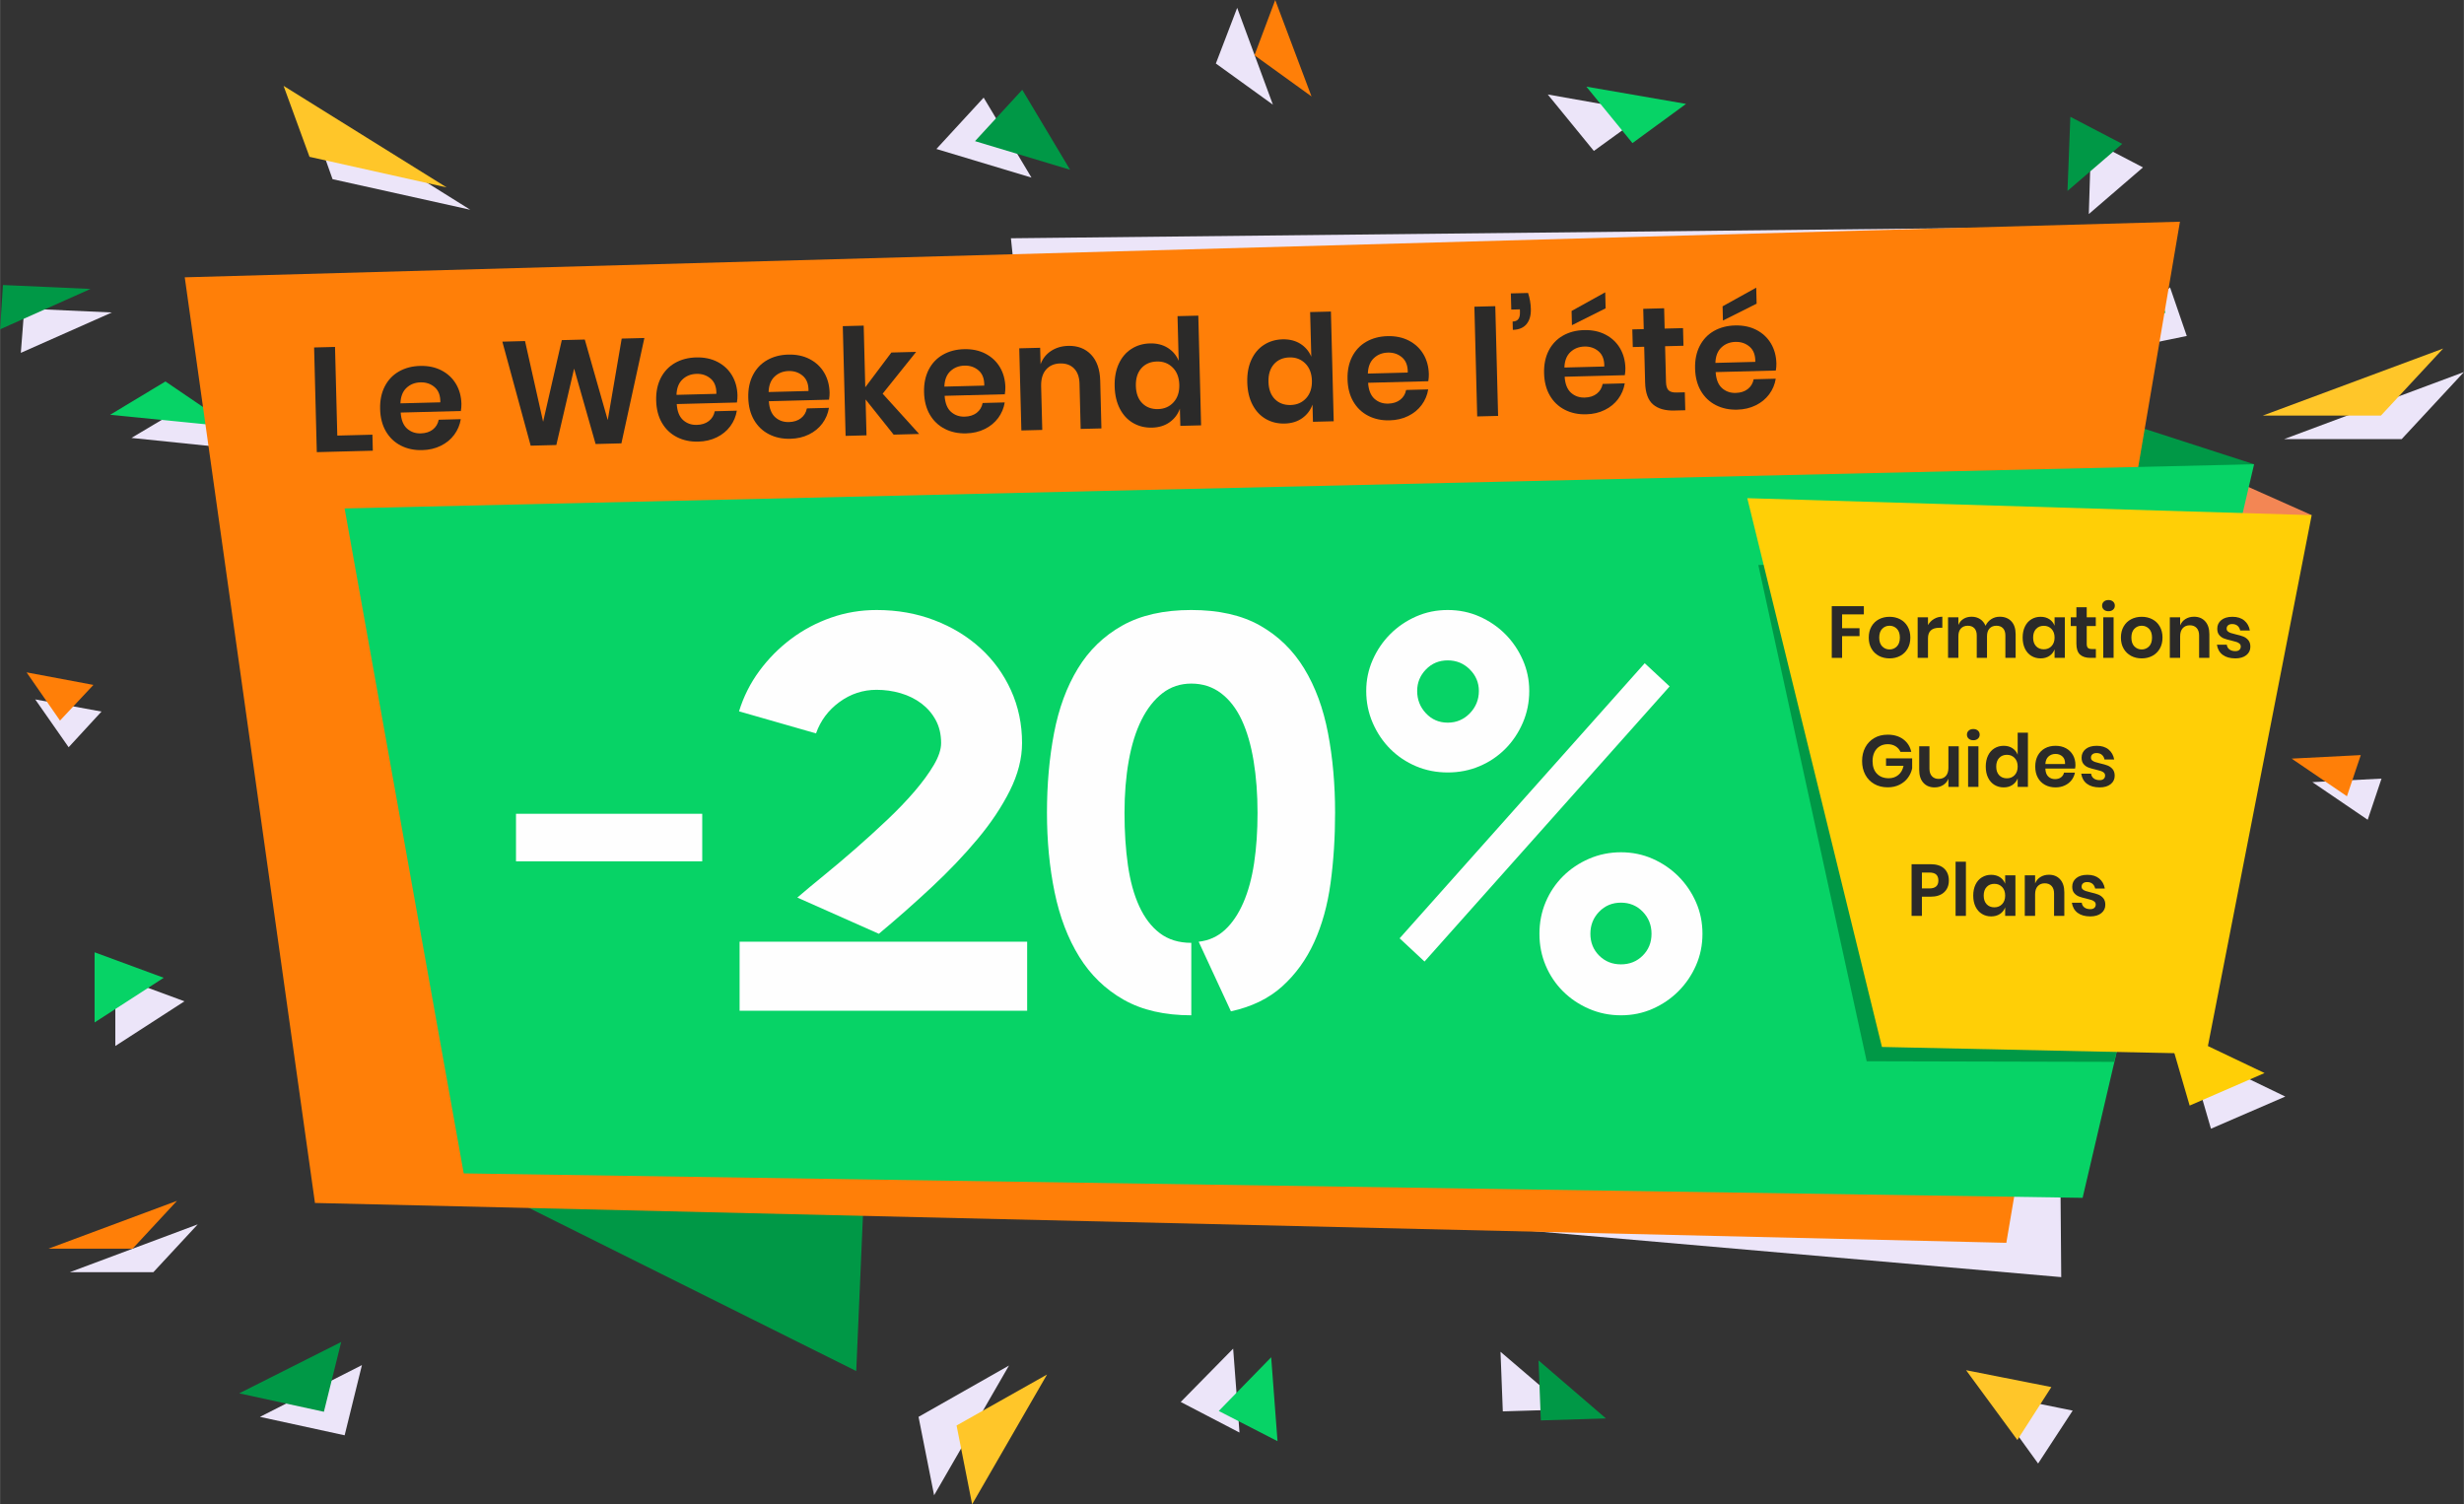 <?xml version="1.0" encoding="UTF-8"?>
<!DOCTYPE svg PUBLIC "-//W3C//DTD SVG 1.1//EN" "http://www.w3.org/Graphics/SVG/1.1/DTD/svg11.dtd">
<!-- Creator: CorelDRAW 2018 (64-Bit) -->
<svg xmlns="http://www.w3.org/2000/svg" xml:space="preserve" width="3099px" height="1892px" version="1.1" style="shape-rendering:geometricPrecision; text-rendering:geometricPrecision; image-rendering:optimizeQuality; fill-rule:evenodd; clip-rule:evenodd"
viewBox="0 0 3674.96 2243.78"
 xmlns:xlink="http://www.w3.org/1999/xlink">
 <rect x="0" y="0" width="3674.96" height="2243.78" fill="#333333" stroke="none"/>
 <defs>
  <style type="text/css">
   <![CDATA[
    .fil3 {fill:#009846}
    .fil7 {fill:#009846}
    .fil1 {fill:#07D366}
    .fil8 {fill:#07D366}
    .fil0 {fill:#ECE5F9}
    .fil6 {fill:#F38654}
    .fil5 {fill:#FF7F08}
    .fil4 {fill:#FFC629}
    .fil2 {fill:#FFCF06}
    .fil10 {fill:#FEFEFE;fill-rule:nonzero}
    .fil9 {fill:#2B2A29;fill-rule:nonzero}
   ]]>
  </style>
 </defs>
 <g id="Plan_x0020_1">
  <g id="_1906946517216">
   <polygon class="fil0" points="3126.64,528.64 3236.64,428.64 3261.57,501.15 "/>
   <polygon class="fil0" points="377.29,671.9 195.95,653.19 278.46,604.07 "/>
   <polygon class="fil0" points="3408.53,1635.61 3263.29,1565.44 3297.66,1683.56 "/>
   <polygon class="fil0" points="3115.46,319.29 3118.9,209.35 3196.25,249.7 "/>
   <polygon class="fil0" points="166.73,466.07 30.94,526.3 36.1,460.22 "/>
   <polygon class="fil0" points="701.3,312.85 458.08,160.81 495.9,267.24 "/>
   <polygon class="fil0" points="539.73,2036.18 387.61,2113.37 513.94,2140.86 "/>
   <polygon class="fil0" points="275.02,1493.51 171.89,1455.5 171.89,1560.18 "/>
   <polygon class="fil0" points="2964.2,2078.29 3039.83,2182.96 3091.4,2104.02 "/>
   <polygon class="fil0" points="3674.96,554.95 3406.81,654.95 3582.14,654.95 "/>
   <polygon class="fil0" points="294.79,1826.25 103.99,1897.59 228.61,1897.59 "/>
   <polygon class="fil0" points="3552.06,1161.36 3448.92,1166.62 3531.43,1222.76 "/>
   <polygon class="fil1" points="3094.84,494.13 3205.7,393.55 3229.77,466.65 "/>
   <polygon class="fil1" points="346.35,636.82 164.15,618.69 246.66,568.98 "/>
   <polygon class="fil2" points="3377.59,1600.53 3231.49,1530.94 3265.86,1649.06 "/>
   <polygon class="fil3" points="3083.66,284.79 3087.96,174.26 3165.31,214.61 "/>
   <polygon class="fil3" points="134.93,430.98 0,491.21 4.3,425.13 "/>
   <polygon class="fil4" points="666.07,279.52 422.84,128.07 461.52,233.91 "/>
   <polygon class="fil3" points="508.79,2001.68 356.67,2078.29 483,2105.77 "/>
   <polygon class="fil1" points="244.08,1458.43 140.95,1420.42 140.95,1525.09 "/>
   <polygon class="fil4" points="2932.4,2043.78 3008.89,2147.88 3059.6,2068.93 "/>
   <polygon class="fil4" points="3644.02,519.86 3375.01,619.86 3551.2,619.86 "/>
   <polygon class="fil0" points="1839.2,2011.62 1848.65,2136.76 1760.99,2091.15 "/>
   <polygon class="fil0" points="2237.98,2016.3 2338.53,2102.26 2241.41,2105.19 "/>
   <polygon class="fil0" points="1393.15,2230.33 1504.88,2036.77 1369.94,2113.37 "/>
   <polygon class="fil1" points="1895.92,2024.49 1905.37,2149.63 1817.71,2104.6 "/>
   <polygon class="fil3" points="2294.7,2029.17 2395.25,2115.71 2298.14,2118.64 "/>
   <polygon class="fil4" points="1449.87,2243.78 1561.6,2050.22 1426.67,2126.24 "/>
   <polygon class="fil5" points="263.85,1791.16 72.19,1862.5 197.67,1862.5 "/>
   <polygon class="fil0" points="1538.39,264.9 1467.06,145.61 1396.59,222.21 "/>
   <polygon class="fil0" points="2377.21,225.14 2457.13,167.25 2308.45,140.93 "/>
   <polygon class="fil0" points="1898.5,156.14 1845.21,11.7 1813.41,94.73 "/>
   <polygon class="fil3" points="1595.98,253.21 1524.64,133.91 1454.17,210.52 "/>
   <polygon class="fil1" points="2434.79,213.44 2514.72,154.97 2366.03,129.24 "/>
   <polygon class="fil5" points="1956.08,143.85 1901.94,0 1871,82.45 "/>
   <polygon class="fil5" points="3521.12,1126.27 3417.99,1131.54 3500.49,1187.68 "/>
   <polygon class="fil0" points="151.26,1061.36 52.43,1043.24 102.27,1114.58 "/>
   <polygon class="fil5" points="139.23,1021.6 39.53,1002.89 89.38,1074.82 "/>
  </g>
  <polygon class="fil6" points="3447.88,768.37 3313.16,708.37 3301.99,825.43 "/>
  <polygon class="fil7" points="701.08,1757.97 1277.01,2045.05 1300.54,1500.3 "/>
  <polygon class="fil3" points="3361.99,692.48 2718.41,484.23 2574.28,1107.22 "/>
  <polygon class="fil0" points="1636.57,1779.62 3074.32,1904.93 3067.26,1040.74 1630.09,971.33 "/>
  <polygon class="fil0" points="3098.44,338.34 1507.73,355.4 1603.03,1276.06 3187.27,1198.99 "/>
  <polygon class="fil5" points="275.45,413.64 3251.4,330.69 2992.44,1853.75 469.67,1794.33 "/>
  <polygon class="fil8" points="513.89,758.37 3361.99,692.48 3106.21,1786.68 691.54,1750.21 "/>
  <polygon class="fil3" points="3333.17,803.67 2622.52,842.83 2784.16,1582.96 3153.4,1583.86 "/>
  <polygon class="fil2" points="2606.05,743.07 3447.88,768.37 3290.81,1571.96 2806.92,1561.63 "/>
  <polygon class="fil9" points="502.98,649.71 555.37,648.38 555.97,672.25 472.4,674.41 468.4,518.27 499.58,517.48 "/>
  <path id="1" class="fil9" d="M688.12 602.41c0.1,3.1 -0.17,6.65 -0.82,10.63l-89.76 2.32c0.69,10.89 3.87,18.83 9.45,23.87 5.59,5 12.44,7.43 20.52,7.2 7.23,-0.19 13.22,-2.08 17.92,-5.75 4.7,-3.67 7.63,-8.53 8.8,-14.61l32.95 -0.86c-1.4,8.59 -4.68,16.36 -9.8,23.28 -5.15,6.91 -11.82,12.42 -20.06,16.44 -8.25,4.06 -17.44,6.2 -27.62,6.45 -11.92,0.32 -22.61,-1.94 -32.04,-6.81 -9.42,-4.83 -16.8,-11.91 -22.23,-21.23 -5.38,-9.28 -8.25,-20.36 -8.57,-33.2 -0.35,-12.8 1.95,-24.05 6.86,-33.69 4.94,-9.65 11.99,-17.11 21.12,-22.34 9.17,-5.24 19.73,-8.04 31.65,-8.32 12.1,-0.32 22.75,1.94 31.92,6.7 9.2,4.8 16.41,11.5 21.57,20.16 5.13,8.61 7.86,18.55 8.14,29.76zm-31.46 -2.3c0.19,-10.04 -2.62,-17.57 -8.43,-22.58 -5.8,-5 -12.84,-7.43 -21.1,-7.2 -8.42,0.22 -15.4,2.96 -21.03,8.28 -5.63,5.29 -8.61,12.99 -8.95,23.02l59.51 -1.52z"/>
  <polygon id="2" class="fil9" points="961.01,504.17 926.75,661.3 888.27,662.28 856.2,549.78 829.68,663.77 791.42,664.76 749.16,509.6 782.99,508.71 809.98,629.09 837.85,507.31 872.13,506.46 906.38,626.61 927.18,505.02 "/>
  <path id="3" class="fil9" d="M1099.86 589.74c0.1,3.1 -0.17,6.64 -0.82,10.63l-89.76 2.32c0.69,10.88 3.87,18.83 9.45,23.87 5.59,5 12.44,7.43 20.52,7.2 7.23,-0.19 13.22,-2.08 17.92,-5.75 4.7,-3.67 7.63,-8.53 8.8,-14.61l32.95 -0.86c-1.4,8.59 -4.68,16.36 -9.8,23.27 -5.16,6.92 -11.82,12.42 -20.06,16.45 -8.25,4.06 -17.44,6.2 -27.63,6.45 -11.91,0.32 -22.6,-1.94 -32.03,-6.81 -9.42,-4.83 -16.81,-11.91 -22.23,-21.23 -5.38,-9.28 -8.25,-20.36 -8.57,-33.2 -0.35,-12.8 1.95,-24.05 6.86,-33.69 4.94,-9.65 11.98,-17.11 21.12,-22.34 9.17,-5.24 19.73,-8.04 31.65,-8.32 12.1,-0.32 22.75,1.94 31.92,6.7 9.2,4.79 16.41,11.5 21.57,20.15 5.13,8.62 7.86,18.56 8.14,29.77zm-31.46 -2.3c0.19,-10.04 -2.62,-17.58 -8.43,-22.58 -5.8,-5 -12.84,-7.43 -21.1,-7.21 -8.42,0.23 -15.4,2.96 -21.03,8.29 -5.63,5.29 -8.61,12.99 -8.95,23.02l59.51 -1.52z"/>
  <path id="4" class="fil9" d="M1237.26 585.52c0.09,3.09 -0.18,6.64 -0.82,10.62l-89.77 2.32c0.69,10.89 3.87,18.83 9.46,23.87 5.58,5 12.43,7.43 20.52,7.21 7.23,-0.2 13.21,-2.09 17.91,-5.76 4.7,-3.67 7.64,-8.53 8.81,-14.61l32.94 -0.86c-1.4,8.59 -4.68,16.36 -9.8,23.28 -5.15,6.91 -11.82,12.42 -20.06,16.44 -8.24,4.06 -17.44,6.2 -27.62,6.45 -11.92,0.32 -22.61,-1.94 -32.03,-6.81 -9.43,-4.83 -16.81,-11.91 -22.23,-21.23 -5.39,-9.28 -8.26,-20.36 -8.57,-33.2 -0.36,-12.8 1.94,-24.05 6.85,-33.69 4.95,-9.65 11.99,-17.11 21.12,-22.34 9.17,-5.24 19.73,-8.04 31.65,-8.32 12.1,-0.32 22.76,1.94 31.92,6.7 9.21,4.8 16.41,11.5 21.58,20.16 5.12,8.61 7.85,18.55 8.14,29.77zm-31.46 -2.31c0.19,-10.04 -2.62,-17.57 -8.43,-22.58 -5.81,-5 -12.85,-7.43 -21.11,-7.21 -8.41,0.23 -15.4,2.97 -21.03,8.29 -5.63,5.29 -8.61,12.99 -8.95,23.02l59.52 -1.52z"/>
  <polygon id="5" class="fil9" points="1332.8,648.29 1290.95,595.81 1292.32,649.34 1261.14,650.14 1256.95,486.47 1288.13,485.67 1290.48,577.66 1329.43,525.8 1366.36,524.85 1316.41,587.21 1370.84,647.31 "/>
  <path id="6" class="fil9" d="M1499.43 577.45c0.1,3.1 -0.17,6.64 -0.82,10.62l-89.76 2.32c0.69,10.89 3.86,18.83 9.45,23.87 5.59,5 12.44,7.43 20.52,7.21 7.23,-0.2 13.22,-2.09 17.92,-5.76 4.7,-3.67 7.63,-8.53 8.8,-14.61l32.95 -0.86c-1.4,8.59 -4.68,16.36 -9.8,23.28 -5.16,6.91 -11.82,12.42 -20.06,16.44 -8.25,4.06 -17.44,6.2 -27.63,6.45 -11.91,0.32 -22.6,-1.93 -32.03,-6.81 -9.42,-4.83 -16.81,-11.91 -22.23,-21.23 -5.38,-9.28 -8.25,-20.36 -8.57,-33.2 -0.35,-12.8 1.95,-24.04 6.86,-33.69 4.94,-9.64 11.98,-17.1 21.12,-22.34 9.17,-5.24 19.73,-8.04 31.65,-8.32 12.1,-0.32 22.75,1.94 31.92,6.7 9.2,4.8 16.41,11.5 21.57,20.16 5.13,8.61 7.86,18.55 8.14,29.77zm-31.46 -2.31c0.19,-10.03 -2.62,-17.57 -8.43,-22.58 -5.8,-5 -12.84,-7.43 -21.1,-7.2 -8.42,0.22 -15.4,2.96 -21.03,8.28 -5.63,5.29 -8.61,12.99 -8.95,23.02l59.51 -1.52z"/>
  <path id="7" class="fil9" d="M1593.13 515.89c14.13,-0.35 25.54,4.02 34.18,13.09 8.63,9.08 13.15,22.01 13.6,38.83l1.8 71.21 -30.95 0.76 -1.71 -67.67c-0.26,-9.7 -2.96,-17.2 -8.1,-22.46 -5.14,-5.26 -12.07,-7.76 -20.78,-7.54 -8.85,0.22 -15.84,3.25 -21.02,9.17 -5.16,5.88 -7.59,14.21 -7.34,24.95l1.69 65.04 -31.18 0.8 -3.15 -122.53 31.18 -0.8 0.64 24.54c3.02,-8.33 8.21,-14.91 15.54,-19.75 7.32,-4.84 15.85,-7.38 25.6,-7.64z"/>
  <path id="8" class="fil9" d="M1715.05 512.23c10.3,-0.26 19.18,1.96 26.61,6.64 7.4,4.67 12.87,11.12 16.3,19.28l-1.72 -66.59 31 -0.76 4.15 163.63 -30.95 0.8 -0.67 -25.65c-3.02,8.33 -8.11,15.06 -15.29,20.2 -7.17,5.13 -15.93,7.82 -26.22,8.08 -10.33,0.25 -19.69,-2 -28.09,-6.8 -8.39,-4.83 -15,-11.9 -19.9,-21.29 -4.87,-9.39 -7.48,-20.51 -7.8,-33.35 -0.35,-12.8 1.69,-24.04 6.08,-33.66 4.43,-9.64 10.7,-17.07 18.8,-22.27 8.14,-5.25 17.37,-7.98 27.7,-8.26zm10.4 26.97c-9.74,0.25 -17.46,3.62 -23.21,10.09 -5.7,6.5 -8.43,15.27 -8.15,26.34 0.29,11.03 3.43,19.64 9.49,25.75 6.06,6.11 13.94,9.06 23.68,8.81 9.45,-0.26 17.14,-3.66 23.1,-10.24 5.93,-6.54 8.77,-15.23 8.52,-25.97 -0.28,-10.92 -3.57,-19.49 -9.85,-25.75 -6.28,-6.27 -14.13,-9.29 -23.58,-9.03z"/>
  <path id="9" class="fil9" d="M1912.85 506.14c10.29,-0.25 19.17,1.96 26.6,6.64 7.4,4.68 12.87,11.12 16.31,19.29l-1.72 -66.6 30.99 -0.76 4.16 163.64 -30.96 0.79 -0.67 -25.64c-3.02,8.32 -8.1,15.05 -15.28,20.19 -7.18,5.13 -15.93,7.83 -26.23,8.08 -10.33,0.25 -19.69,-2 -28.08,-6.79 -8.39,-4.84 -15,-11.91 -19.91,-21.3 -4.87,-9.39 -7.48,-20.51 -7.79,-33.34 -0.36,-12.81 1.68,-24.05 6.08,-33.66 4.43,-9.65 10.69,-17.08 18.79,-22.28 8.14,-5.24 17.37,-7.97 27.71,-8.26zm10.4 26.97c-9.74,0.26 -17.47,3.62 -23.21,10.09 -5.71,6.51 -8.44,15.27 -8.15,26.34 0.28,11.03 3.42,19.64 9.48,25.76 6.06,6.11 13.95,9.05 23.69,8.8 9.44,-0.26 17.13,-3.65 23.1,-10.23 5.93,-6.55 8.77,-15.24 8.52,-25.98 -0.29,-10.92 -3.58,-19.49 -9.86,-25.75 -6.28,-6.26 -14.13,-9.28 -23.57,-9.03z"/>
  <path id="10" class="fil9" d="M2131.09 558.01c0.1,3.09 -0.18,6.64 -0.82,10.62l-89.77 2.32c0.69,10.89 3.87,18.83 9.46,23.87 5.58,5 12.44,7.43 20.52,7.21 7.23,-0.2 13.21,-2.09 17.91,-5.76 4.7,-3.67 7.64,-8.53 8.81,-14.61l32.95 -0.86c-1.4,8.59 -4.68,16.36 -9.8,23.28 -5.16,6.91 -11.82,12.42 -20.07,16.44 -8.24,4.06 -17.44,6.2 -27.62,6.45 -11.92,0.32 -22.6,-1.93 -32.03,-6.81 -9.42,-4.83 -16.81,-11.91 -22.23,-21.23 -5.39,-9.28 -8.25,-20.36 -8.57,-33.2 -0.35,-12.8 1.95,-24.05 6.85,-33.69 4.95,-9.65 11.99,-17.11 21.13,-22.34 9.17,-5.24 19.73,-8.04 31.65,-8.32 12.1,-0.32 22.75,1.94 31.92,6.7 9.2,4.8 16.4,11.5 21.57,20.16 5.13,8.61 7.85,18.55 8.14,29.77zm-31.46 -2.31c0.19,-10.03 -2.62,-17.57 -8.43,-22.58 -5.81,-5 -12.84,-7.43 -21.11,-7.2 -8.41,0.22 -15.39,2.96 -21.02,8.28 -5.63,5.29 -8.62,12.99 -8.95,23.02l59.51 -1.52z"/>
  <polygon id="11" class="fil9" points="2230.19,456.68 2234.39,620.35 2203.21,621.14 2199.01,457.47 "/>
  <path id="12" class="fil9" d="M2279.08 436.98c2.55,7.76 3.92,15.66 4.15,23.78 0.25,9.59 -1.88,17.15 -6.4,22.63 -4.49,5.51 -11.33,8.36 -20.48,8.62l-0.32 -12.4c3.84,-0.09 6.65,-1.26 8.43,-3.54 1.82,-2.25 2.64,-5.75 2.52,-10.47l-0.1 -4.2 -12.84 0.35 -0.64 -24.13 25.68 -0.64z"/>
  <path id="13" class="fil9" d="M2424.24 548.98c0.1,3.1 -0.17,6.64 -0.82,10.63l-89.77 2.32c0.7,10.88 3.87,18.83 9.46,23.87 5.59,5 12.44,7.43 20.52,7.2 7.23,-0.19 13.22,-2.08 17.92,-5.75 4.69,-3.67 7.63,-8.53 8.8,-14.61l32.95 -0.86c-1.4,8.59 -4.68,16.36 -9.8,23.28 -5.16,6.91 -11.82,12.42 -20.07,16.44 -8.24,4.06 -17.43,6.2 -27.62,6.45 -11.91,0.32 -22.6,-1.94 -32.03,-6.81 -9.42,-4.83 -16.81,-11.91 -22.23,-21.23 -5.39,-9.28 -8.25,-20.36 -8.57,-33.2 -0.35,-12.8 1.95,-24.05 6.85,-33.69 4.95,-9.65 11.99,-17.11 21.13,-22.34 9.17,-5.24 19.73,-8.04 31.65,-8.32 12.1,-0.32 22.75,1.94 31.92,6.7 9.2,4.79 16.4,11.5 21.57,20.15 5.13,8.62 7.86,18.56 8.14,29.77zm-31.46 -2.3c0.19,-10.04 -2.62,-17.57 -8.43,-22.58 -5.8,-5 -12.84,-7.43 -21.11,-7.21 -8.41,0.23 -15.39,2.97 -21.02,8.29 -5.63,5.29 -8.62,12.99 -8.95,23.02l59.51 -1.52zm1.98 -86.8l-50.24 25.17 -0.54 -21.21 50.18 -27.83 0.6 23.87z"/>
  <path id="14" class="fil9" d="M2512.88 585.17l0.7 26.75 -16.38 0.41c-13.69,0.35 -24.3,-2.68 -31.76,-9.13 -7.47,-6.45 -11.41,-17.42 -11.78,-32.88l-1.37 -53.1 -17.01 0.45 -0.7 -26.34 17.04 -0.41 -0.76 -30.29 31.18 -0.83 0.76 30.32 27.41 -0.69 0.67 26.3 -27.41 0.7 1.36 53.5c0.16,5.9 1.44,10 3.86,12.3 2.43,2.3 6.44,3.39 12.05,3.22l12.14 -0.28z"/>
  <path id="15" class="fil9" d="M2649.47 542.05c0.1,3.1 -0.18,6.64 -0.82,10.62l-89.77 2.33c0.69,10.88 3.87,18.83 9.46,23.87 5.58,5 12.44,7.43 20.52,7.2 7.23,-0.19 13.21,-2.08 17.91,-5.75 4.7,-3.67 7.64,-8.53 8.81,-14.61l32.95 -0.86c-1.4,8.59 -4.68,16.36 -9.8,23.27 -5.16,6.92 -11.82,12.42 -20.07,16.45 -8.24,4.06 -17.43,6.2 -27.62,6.45 -11.92,0.32 -22.6,-1.94 -32.03,-6.81 -9.42,-4.84 -16.81,-11.91 -22.23,-21.23 -5.39,-9.28 -8.25,-20.36 -8.57,-33.2 -0.35,-12.81 1.94,-24.05 6.85,-33.69 4.95,-9.65 11.99,-17.11 21.13,-22.35 9.17,-5.23 19.73,-8.03 31.65,-8.31 12.1,-0.32 22.75,1.94 31.92,6.69 9.2,4.8 16.4,11.51 21.57,20.16 5.13,8.62 7.85,18.56 8.14,29.77zm-31.46 -2.31c0.19,-10.03 -2.62,-17.57 -8.43,-22.57 -5.81,-5 -12.84,-7.43 -21.11,-7.21 -8.41,0.22 -15.39,2.96 -21.02,8.29 -5.63,5.29 -8.62,12.99 -8.95,23.02l59.51 -1.53zm1.98 -86.79l-50.24 25.17 -0.54 -21.22 50.18 -27.83 0.6 23.88z"/>
  <polygon class="fil9" points="2779.92,904.17 2779.92,916.4 2747.48,916.4 2747.48,937.04 2773.47,937.04 2773.47,948.83 2747.48,948.83 2747.48,981.27 2732.08,981.27 2732.08,904.17 "/>
  <path id="1" class="fil9" d="M2818.25 920c5.9,0 11.19,1.24 15.89,3.72 4.69,2.47 8.39,6.06 11.08,10.75 2.7,4.7 4.04,10.21 4.04,16.55 0,6.33 -1.34,11.83 -4.04,16.49 -2.69,4.66 -6.39,8.24 -11.08,10.76 -4.7,2.51 -9.99,3.76 -15.89,3.76 -5.9,0 -11.2,-1.25 -15.89,-3.76 -4.7,-2.52 -8.39,-6.1 -11.09,-10.76 -2.69,-4.66 -4.04,-10.16 -4.04,-16.49 0,-6.34 1.35,-11.85 4.04,-16.55 2.7,-4.69 6.39,-8.28 11.09,-10.75 4.69,-2.48 9.99,-3.72 15.89,-3.72zm0 13.33c-4.3,0 -7.94,1.51 -10.92,4.53 -2.99,3.02 -4.48,7.41 -4.48,13.16 0,5.75 1.49,10.14 4.48,13.16 2.98,3.02 6.62,4.53 10.92,4.53 4.29,0 7.93,-1.51 10.92,-4.53 2.98,-3.02 4.48,-7.41 4.48,-13.16 0,-5.75 -1.5,-10.14 -4.48,-13.16 -2.99,-3.02 -6.63,-4.53 -10.92,-4.53z"/>
  <path id="2" class="fil9" d="M2875.58 932.34c2.26,-3.86 5.24,-6.89 8.96,-9.12 3.71,-2.22 7.86,-3.33 12.45,-3.33l0 16.49 -4.48 0c-11.28,0 -16.93,5.25 -16.93,15.73l0 29.16 -15.4 0 0 -60.5 15.4 0 0 11.57z"/>
  <path id="3" class="fil9" d="M2982.5 919.89c7.35,0 13.16,2.28 17.42,6.83 4.26,4.55 6.39,11.01 6.39,19.38l0 35.17 -15.29 0 0 -33.42c0,-4.66 -1.19,-8.24 -3.55,-10.76 -2.37,-2.51 -5.63,-3.76 -9.78,-3.76 -4.29,0 -7.71,1.34 -10.26,4.04 -2.55,2.69 -3.82,6.62 -3.82,11.79l0 32.11 -15.29 0 0 -33.42c0,-4.66 -1.19,-8.24 -3.55,-10.76 -2.37,-2.51 -5.63,-3.76 -9.78,-3.76 -4.29,0 -7.71,1.34 -10.26,4.04 -2.55,2.69 -3.82,6.62 -3.82,11.79l0 32.11 -15.4 0 0 -60.5 15.4 0 0 11.46c1.6,-3.93 4.13,-6.97 7.58,-9.11 3.46,-2.15 7.48,-3.23 12.07,-3.23 4.88,0 9.12,1.17 12.72,3.5 3.61,2.33 6.32,5.68 8.14,10.05 1.89,-4.15 4.72,-7.45 8.47,-9.89 3.74,-2.44 7.95,-3.66 12.61,-3.66z"/>
  <path id="4" class="fil9" d="M3043.55 920c5.09,0 9.46,1.2 13.1,3.61 3.64,2.4 6.23,5.64 7.75,9.72l0 -12.56 15.29 0 0 60.5 -15.29 0 0 -12.67c-1.52,4.08 -4.11,7.34 -7.75,9.77 -3.64,2.44 -8.01,3.66 -13.1,3.66 -5.1,0 -9.69,-1.23 -13.76,-3.71 -4.08,-2.47 -7.27,-6.06 -9.56,-10.76 -2.29,-4.69 -3.44,-10.21 -3.44,-16.54 0,-6.34 1.15,-11.85 3.44,-16.55 2.29,-4.69 5.48,-8.28 9.56,-10.75 4.07,-2.48 8.66,-3.72 13.76,-3.72zm4.8 13.44c-4.8,0 -8.66,1.56 -11.57,4.69 -2.92,3.13 -4.37,7.43 -4.37,12.89 0,5.46 1.45,9.74 4.37,12.83 2.91,3.09 6.77,4.64 11.57,4.64 4.66,0 8.5,-1.58 11.52,-4.75 3.02,-3.17 4.53,-7.41 4.53,-12.72 0,-5.39 -1.51,-9.67 -4.53,-12.83 -3.02,-3.17 -6.86,-4.75 -11.52,-4.75z"/>
  <path id="5" class="fil9" d="M3126 968.05l0 13.22 -8.08 0c-6.77,0 -11.96,-1.64 -15.56,-4.92 -3.61,-3.27 -5.41,-8.73 -5.41,-16.38l0 -26.21 -8.41 0 0 -12.99 8.41 0 0 -14.97 15.4 0 0 14.97 13.54 0 0 12.99 -13.54 0 0 26.43c0,2.91 0.58,4.95 1.74,6.12 1.17,1.16 3.14,1.74 5.9,1.74l6.01 0z"/>
  <path id="6" class="fil9" d="M3135.28 903.4c0,-2.47 0.88,-4.49 2.62,-6.06 1.75,-1.56 4.04,-2.35 6.88,-2.35 2.84,0 5.14,0.79 6.88,2.35 1.75,1.57 2.62,3.59 2.62,6.06 0,2.4 -0.87,4.39 -2.62,5.95 -1.74,1.57 -4.04,2.35 -6.88,2.35 -2.84,0 -5.13,-0.78 -6.88,-2.35 -1.74,-1.56 -2.62,-3.55 -2.62,-5.95zm17.15 17.37l0 60.5 -15.4 0 0 -60.5 15.4 0z"/>
  <path id="7" class="fil9" d="M3194.36 920c5.9,0 11.2,1.24 15.9,3.72 4.69,2.47 8.39,6.06 11.08,10.75 2.69,4.7 4.04,10.21 4.04,16.55 0,6.33 -1.35,11.83 -4.04,16.49 -2.69,4.66 -6.39,8.24 -11.08,10.76 -4.7,2.51 -10,3.76 -15.9,3.76 -5.89,0 -11.19,-1.25 -15.88,-3.76 -4.7,-2.52 -8.4,-6.1 -11.09,-10.76 -2.69,-4.66 -4.04,-10.16 -4.04,-16.49 0,-6.34 1.35,-11.85 4.04,-16.55 2.69,-4.69 6.39,-8.28 11.09,-10.75 4.69,-2.48 9.99,-3.72 15.88,-3.72zm0 13.33c-4.29,0 -7.93,1.51 -10.92,4.53 -2.98,3.02 -4.47,7.41 -4.47,13.16 0,5.75 1.49,10.14 4.47,13.16 2.99,3.02 6.63,4.53 10.92,4.53 4.3,0 7.94,-1.51 10.93,-4.53 2.98,-3.02 4.47,-7.41 4.47,-13.16 0,-5.75 -1.49,-10.14 -4.47,-13.16 -2.99,-3.02 -6.63,-4.53 -10.93,-4.53z"/>
  <path id="8" class="fil9" d="M3272.34 919.89c6.99,0 12.56,2.3 16.71,6.88 4.15,4.59 6.22,11.03 6.22,19.33l0 35.17 -15.29 0 0 -33.42c0,-4.8 -1.23,-8.54 -3.71,-11.19 -2.48,-2.66 -5.86,-3.99 -10.15,-3.99 -4.37,0 -7.87,1.42 -10.49,4.26 -2.62,2.84 -3.93,6.92 -3.93,12.23l0 32.11 -15.4 0 0 -60.5 15.4 0 0 12.12c1.6,-4.08 4.24,-7.26 7.92,-9.56 3.67,-2.29 7.91,-3.44 12.72,-3.44z"/>
  <path id="9" class="fil9" d="M3329.67 920c7.36,0 13.25,1.86 17.7,5.57 4.44,3.72 7.2,8.67 8.3,14.86l-14.42 0c-0.58,-2.92 -1.89,-5.25 -3.93,-6.99 -2.04,-1.75 -4.7,-2.63 -7.97,-2.63 -2.63,0 -4.66,0.62 -6.12,1.86 -1.46,1.24 -2.18,2.91 -2.18,5.02 0,1.68 0.58,3.03 1.74,4.04 1.17,1.02 2.62,1.83 4.37,2.41 1.75,0.58 4.26,1.27 7.54,2.07 4.58,1.02 8.31,2.1 11.19,3.22 2.88,1.13 5.35,2.92 7.43,5.36 2.07,2.43 3.11,5.73 3.11,9.88 0,5.17 -2.02,9.35 -6.06,12.56 -4.04,3.2 -9.48,4.8 -16.33,4.8 -7.86,0 -14.16,-1.76 -18.89,-5.29 -4.73,-3.53 -7.61,-8.58 -8.63,-15.13l14.74 0c0.37,2.99 1.68,5.33 3.94,7.05 2.25,1.71 5.2,2.56 8.84,2.56 2.62,0 4.63,-0.64 6.01,-1.91 1.38,-1.27 2.07,-2.93 2.07,-4.97 0,-1.75 -0.6,-3.17 -1.8,-4.26 -1.2,-1.09 -2.69,-1.93 -4.48,-2.51 -1.78,-0.58 -4.31,-1.27 -7.59,-2.08 -4.51,-1.01 -8.17,-2.05 -10.97,-3.11 -2.81,-1.05 -5.21,-2.75 -7.21,-5.07 -2,-2.34 -3,-5.54 -3,-9.62 0,-5.24 2,-9.5 6,-12.77 4.01,-3.28 9.54,-4.92 16.6,-4.92z"/>
  <path id="10" class="fil9" d="M2815.41 1095.83c9.39,0 17.18,2.31 23.37,6.93 6.19,4.63 10.16,10.87 11.9,18.73l-16.16 0c-1.53,-3.49 -3.95,-6.28 -7.26,-8.35 -3.31,-2.08 -7.23,-3.11 -11.74,-3.11 -4.44,0 -8.37,1.02 -11.8,3.05 -3.42,2.04 -6.08,4.96 -7.97,8.74 -1.89,3.79 -2.84,8.23 -2.84,13.32 0,8.09 2.17,14.38 6.5,18.9 4.33,4.51 10.25,6.77 17.75,6.77 5.53,0 10.28,-1.64 14.25,-4.92 3.97,-3.27 6.53,-7.82 7.7,-13.65l-26.1 0 0 -11.03 38.98 0 0 14.86c-1.09,5.09 -3.22,9.79 -6.38,14.08 -3.17,4.3 -7.32,7.74 -12.45,10.32 -5.14,2.59 -11.02,3.88 -17.64,3.88 -7.57,0 -14.25,-1.66 -20.04,-4.97 -5.79,-3.31 -10.27,-7.94 -13.43,-13.87 -3.17,-5.93 -4.75,-12.72 -4.75,-20.37 0,-7.64 1.58,-14.43 4.75,-20.36 3.16,-5.94 7.62,-10.58 13.37,-13.93 5.76,-3.35 12.42,-5.02 19.99,-5.02z"/>
  <path id="11" class="fil9" d="M2921.45 1113.19l0 60.51 -15.4 0 0 -12.24c-1.6,4.08 -4.24,7.27 -7.92,9.56 -3.67,2.29 -7.91,3.44 -12.72,3.44 -6.99,0 -12.56,-2.29 -16.71,-6.88 -4.15,-4.59 -6.22,-10.99 -6.22,-19.22l0 -35.17 15.29 0 0 33.42c0,4.81 1.24,8.54 3.71,11.2 2.48,2.65 5.82,3.98 10.05,3.98 4.44,0 7.97,-1.42 10.59,-4.26 2.62,-2.84 3.93,-6.91 3.93,-12.23l0 -32.11 15.4 0z"/>
  <path id="12" class="fil9" d="M2933.68 1095.83c0,-2.48 0.88,-4.5 2.62,-6.06 1.75,-1.57 4.04,-2.35 6.88,-2.35 2.84,0 5.14,0.78 6.88,2.35 1.75,1.56 2.62,3.58 2.62,6.06 0,2.4 -0.87,4.39 -2.62,5.95 -1.74,1.57 -4.04,2.35 -6.88,2.35 -2.84,0 -5.13,-0.78 -6.88,-2.35 -1.74,-1.56 -2.62,-3.55 -2.62,-5.95zm17.15 17.36l0 60.51 -15.4 0 0 -60.51 15.4 0z"/>
  <path id="13" class="fil9" d="M2988.51 1112.43c5.09,0 9.44,1.2 13.05,3.6 3.6,2.41 6.2,5.65 7.8,9.72l0 -32.87 15.29 0 0 80.82 -15.29 0 0 -12.67c-1.6,4.07 -4.2,7.33 -7.8,9.77 -3.61,2.44 -7.96,3.66 -13.05,3.66 -5.1,0 -9.69,-1.24 -13.76,-3.71 -4.08,-2.48 -7.27,-6.06 -9.56,-10.76 -2.29,-4.7 -3.44,-10.21 -3.44,-16.55 0,-6.33 1.15,-11.84 3.44,-16.54 2.29,-4.7 5.48,-8.28 9.56,-10.76 4.07,-2.47 8.66,-3.71 13.76,-3.71zm4.8 13.43c-4.8,0 -8.66,1.57 -11.58,4.7 -2.91,3.13 -4.36,7.42 -4.36,12.88 0,5.46 1.45,9.74 4.36,12.84 2.92,3.09 6.78,4.64 11.58,4.64 4.66,0 8.5,-1.59 11.52,-4.75 3.02,-3.17 4.53,-7.41 4.53,-12.73 0,-5.38 -1.51,-9.66 -4.53,-12.83 -3.02,-3.16 -6.86,-4.75 -11.52,-4.75z"/>
  <path id="14" class="fil9" d="M3095.53 1141.15c0,1.53 -0.18,3.28 -0.55,5.24l-44.33 0c0.21,5.39 1.67,9.36 4.36,11.91 2.7,2.55 6.05,3.82 10.05,3.82 3.57,0 6.54,-0.87 8.9,-2.62 2.37,-1.75 3.88,-4.12 4.53,-7.1l16.28 0c-0.81,4.22 -2.52,8.01 -5.14,11.36 -2.62,3.35 -5.99,5.97 -10.1,7.86 -4.11,1.89 -8.68,2.84 -13.7,2.84 -5.9,0 -11.14,-1.26 -15.73,-3.77 -4.59,-2.51 -8.15,-6.09 -10.7,-10.75 -2.55,-4.66 -3.83,-10.16 -3.83,-16.5 0,-6.33 1.28,-11.84 3.83,-16.54 2.55,-4.7 6.11,-8.28 10.7,-10.76 4.59,-2.47 9.83,-3.71 15.73,-3.71 5.97,0 11.19,1.24 15.67,3.71 4.48,2.48 7.93,5.88 10.37,10.21 2.44,4.33 3.66,9.27 3.66,14.8zm-15.51 -1.53c0.22,-4.95 -1.07,-8.7 -3.87,-11.25 -2.81,-2.54 -6.25,-3.82 -10.32,-3.82 -4.15,0 -7.65,1.28 -10.49,3.82 -2.84,2.55 -4.4,6.3 -4.69,11.25l29.37 0z"/>
  <path id="15" class="fil9" d="M3127.31 1112.43c7.35,0 13.25,1.86 17.69,5.57 4.44,3.71 7.21,8.66 8.3,14.85l-14.41 0c-0.59,-2.91 -1.9,-5.24 -3.93,-6.99 -2.04,-1.75 -4.7,-2.62 -7.98,-2.62 -2.62,0 -4.66,0.62 -6.11,1.86 -1.46,1.23 -2.19,2.91 -2.19,5.02 0,1.68 0.58,3.02 1.75,4.04 1.17,1.02 2.62,1.82 4.37,2.4 1.75,0.59 4.26,1.28 7.53,2.08 4.59,1.02 8.32,2.09 11.2,3.22 2.87,1.13 5.35,2.91 7.42,5.35 2.08,2.44 3.12,5.74 3.12,9.89 0,5.16 -2.02,9.35 -6.06,12.55 -4.05,3.21 -9.49,4.81 -16.33,4.81 -7.86,0 -14.16,-1.77 -18.89,-5.3 -4.74,-3.53 -7.61,-8.57 -8.63,-15.12l14.74 0c0.36,2.98 1.68,5.33 3.93,7.04 2.26,1.71 5.21,2.57 8.85,2.57 2.62,0 4.62,-0.64 6.01,-1.91 1.38,-1.28 2.07,-2.93 2.07,-4.97 0,-1.75 -0.6,-3.17 -1.8,-4.26 -1.2,-1.09 -2.7,-1.93 -4.48,-2.51 -1.78,-0.59 -4.31,-1.28 -7.59,-2.08 -4.51,-1.02 -8.17,-2.05 -10.97,-3.11 -2.81,-1.06 -5.21,-2.75 -7.21,-5.08 -2.01,-2.33 -3.01,-5.53 -3.01,-9.61 0,-5.24 2.01,-9.5 6.01,-12.78 4.01,-3.27 9.54,-4.91 16.6,-4.91z"/>
  <path id="16" class="fil9" d="M2866.52 1337.51l0 28.61 -15.4 0 0 -77.1 28.07 0c9.1,0 15.96,2.18 20.58,6.55 4.63,4.37 6.94,10.3 6.94,17.8 0,7.36 -2.39,13.22 -7.16,17.59 -4.76,4.37 -11.55,6.55 -20.36,6.55l-12.67 0zm11.03 -12.34c9.03,0 13.54,-3.93 13.54,-11.8 0,-3.85 -1.06,-6.8 -3.17,-8.84 -2.11,-2.04 -5.57,-3.06 -10.37,-3.06l-11.03 0 0 23.7 11.03 0z"/>
  <polygon id="17" class="fil9" points="2932.15,1285.31 2932.15,1366.12 2916.75,1366.12 2916.75,1285.31 "/>
  <path id="18" class="fil9" d="M2969.83 1304.86c5.1,0 9.46,1.2 13.11,3.6 3.64,2.4 6.22,5.64 7.75,9.72l0 -12.56 15.29 0 0 60.5 -15.29 0 0 -12.67c-1.53,4.08 -4.11,7.34 -7.75,9.78 -3.65,2.44 -8.01,3.66 -13.11,3.66 -5.1,0 -9.68,-1.24 -13.76,-3.72 -4.08,-2.47 -7.26,-6.06 -9.56,-10.75 -2.29,-4.7 -3.44,-10.21 -3.44,-16.55 0,-6.33 1.15,-11.85 3.44,-16.54 2.3,-4.7 5.48,-8.29 9.56,-10.76 4.08,-2.48 8.66,-3.71 13.76,-3.71zm4.8 13.43c-4.8,0 -8.66,1.56 -11.57,4.69 -2.91,3.13 -4.37,7.43 -4.37,12.89 0,5.46 1.46,9.74 4.37,12.83 2.91,3.1 6.77,4.64 11.57,4.64 4.66,0 8.51,-1.58 11.53,-4.75 3.02,-3.16 4.53,-7.4 4.53,-12.72 0,-5.39 -1.51,-9.66 -4.53,-12.83 -3.02,-3.17 -6.87,-4.75 -11.53,-4.75z"/>
  <path id="19" class="fil9" d="M3056 1304.75c6.98,0 12.55,2.29 16.7,6.88 4.15,4.58 6.23,11.03 6.23,19.33l0 35.16 -15.29 0 0 -33.42c0,-4.8 -1.24,-8.53 -3.71,-11.19 -2.48,-2.66 -5.86,-3.99 -10.16,-3.99 -4.37,0 -7.86,1.42 -10.48,4.26 -2.63,2.84 -3.93,6.92 -3.93,12.23l0 32.11 -15.4 0 0 -60.5 15.4 0 0 12.12c1.6,-4.07 4.23,-7.26 7.91,-9.55 3.68,-2.3 7.92,-3.44 12.73,-3.44z"/>
  <path id="20" class="fil9" d="M3113.33 1304.86c7.35,0 13.25,1.85 17.69,5.57 4.44,3.71 7.21,8.66 8.3,14.85l-14.41 0c-0.59,-2.92 -1.9,-5.24 -3.94,-6.99 -2.03,-1.75 -4.69,-2.62 -7.97,-2.62 -2.62,0 -4.66,0.62 -6.11,1.85 -1.46,1.24 -2.19,2.92 -2.19,5.03 0,1.67 0.58,3.02 1.75,4.04 1.16,1.02 2.62,1.82 4.37,2.4 1.74,0.58 4.26,1.27 7.53,2.08 4.59,1.02 8.32,2.09 11.2,3.22 2.87,1.13 5.35,2.91 7.42,5.35 2.08,2.44 3.11,5.73 3.11,9.88 0,5.17 -2.02,9.36 -6.06,12.56 -4.04,3.2 -9.48,4.81 -16.32,4.81 -7.87,0 -14.16,-1.77 -18.9,-5.3 -4.73,-3.53 -7.6,-8.57 -8.62,-15.13l14.74 0c0.36,2.99 1.67,5.34 3.93,7.05 2.26,1.71 5.21,2.56 8.85,2.56 2.62,0 4.62,-0.63 6,-1.91 1.39,-1.27 2.08,-2.93 2.08,-4.97 0,-1.74 -0.6,-3.16 -1.8,-4.25 -1.21,-1.1 -2.7,-1.93 -4.48,-2.52 -1.78,-0.58 -4.31,-1.27 -7.59,-2.07 -4.51,-1.02 -8.17,-2.06 -10.98,-3.11 -2.8,-1.06 -5.2,-2.75 -7.2,-5.08 -2.01,-2.33 -3.01,-5.54 -3.01,-9.61 0,-5.24 2.01,-9.5 6.01,-12.78 4,-3.28 9.54,-4.91 16.6,-4.91z"/>
  <polygon class="fil10" points="1047.31,1284.74 769.53,1284.74 769.53,1213.82 1047.31,1213.82 "/>
  <path id="1" class="fil10" d="M1531.94 1507.64l-428.91 0 0 -103 428.91 0 0 103zm-224.59 -478.72c-20.26,0 -38.69,6.05 -55.3,18.15 -16.6,12.1 -28.28,27.72 -35.04,46.86l-114.82 -32.93c6.75,-21.95 16.88,-42.07 30.39,-60.37 13.51,-18.29 29.27,-34.19 47.28,-47.7 18.01,-13.51 37.86,-24.06 59.53,-31.66 21.67,-7.6 44.32,-11.4 67.96,-11.4 30.96,0 59.67,5.07 86.12,15.2 26.46,10.13 49.4,24.06 68.82,41.79 19.41,17.73 34.61,38.7 45.59,62.9 10.97,24.21 16.46,50.38 16.46,78.52 0,23.08 -6.05,46.72 -18.15,70.93 -12.1,24.2 -28.14,48.26 -48.13,72.18 -19.98,23.93 -42.77,47.85 -68.39,71.77 -25.61,23.92 -51.92,47.14 -78.94,69.66l-121.58 -54.04c11.82,-10.13 25.33,-21.39 40.53,-33.77 15.2,-12.39 30.67,-25.47 46.43,-39.26 15.77,-13.79 31.39,-28.01 46.86,-42.64 15.48,-14.63 29.13,-28.85 40.95,-42.64 11.82,-13.79 21.39,-26.88 28.71,-39.26 7.32,-12.38 10.98,-23.36 10.98,-32.93 0,-12.94 -2.68,-24.34 -8.03,-34.19 -5.34,-9.85 -12.52,-18.15 -21.52,-24.91 -9.01,-6.75 -19.28,-11.82 -30.82,-15.2 -11.54,-3.37 -23.5,-5.06 -35.89,-5.06z"/>
  <path id="2" class="fil10" d="M1776.79 909.87c41.09,0 75.29,7.74 102.59,23.22 27.29,15.48 49.25,36.87 65.85,64.17 16.61,27.3 28.43,59.38 35.46,96.25 7.04,36.87 10.56,76.41 10.56,118.62 0,37.15 -2.26,72.19 -6.76,105.12 -4.5,32.93 -12.66,62.34 -24.48,88.23 -11.82,25.89 -27.72,47.84 -47.71,65.86 -19.98,18.01 -45.45,30.39 -76.41,37.15l-48.12 -103.85c15.19,-1.69 28.28,-7.6 39.26,-17.73 10.97,-10.14 20.12,-23.79 27.44,-40.67 7.32,-16.89 12.66,-36.59 16.04,-59.24 3.38,-22.52 5.07,-47.43 5.07,-74.44 0,-28.15 -1.97,-54.18 -5.91,-77.82 -3.94,-23.78 -9.85,-44.05 -17.73,-60.93 -7.89,-16.89 -18.16,-30.26 -30.82,-39.83 -12.67,-9.57 -27.44,-14.35 -44.33,-14.35 -16.32,0 -30.68,4.78 -43.06,14.35 -12.38,9.57 -22.79,22.94 -31.24,39.83 -8.44,16.88 -14.77,37.15 -19,60.93 -4.22,23.64 -6.33,49.67 -6.33,77.82 0,28.14 1.69,54.17 5.07,77.81 3.38,23.78 9,44.19 16.89,61.36 7.88,17.16 18.15,30.67 30.81,40.24 12.67,9.57 28.29,14.36 46.86,14.36l0 108.07c-39.96,0 -73.59,-7.74 -100.89,-23.22 -27.3,-15.48 -49.4,-36.87 -66.28,-64.17 -16.89,-27.3 -29.13,-59.38 -36.73,-96.25 -7.6,-36.87 -11.4,-76.41 -11.4,-118.63 0,-42.21 3.52,-81.75 10.56,-118.62 7.03,-36.87 18.85,-68.95 35.46,-96.25 16.6,-27.3 38.69,-48.69 66.28,-64.17 27.58,-15.48 61.91,-23.22 103,-23.22z"/>
  <path id="3" class="fil10" d="M2490.23 1023.85l-365.58 410.34 -37.15 -34.62 365.58 -410.33 37.15 34.61zm-209.38 6.76c0,16.88 -3.24,32.78 -9.71,47.7 -6.48,14.92 -15.2,27.86 -26.18,38.84 -10.97,10.97 -23.78,19.56 -38.41,25.75 -14.64,6.19 -30.4,9.29 -47.28,9.29 -16.89,0 -32.65,-3.1 -47.29,-9.29 -14.63,-6.19 -27.44,-14.78 -38.41,-25.75 -10.98,-10.98 -19.7,-23.92 -26.18,-38.84 -6.47,-14.92 -9.71,-30.82 -9.71,-47.7 0,-16.33 3.24,-31.81 9.71,-46.44 6.48,-14.63 15.2,-27.44 26.18,-38.42 10.97,-10.97 23.78,-19.7 38.41,-26.17 14.64,-6.47 30.4,-9.71 47.29,-9.71 16.88,0 32.64,3.24 47.28,9.71 14.63,6.47 27.44,15.2 38.41,26.17 10.98,10.98 19.7,23.79 26.18,38.42 6.47,14.63 9.71,30.11 9.71,46.44zm-167.18 0c0,12.94 4.36,24.06 13.09,33.35 8.72,9.28 19.56,13.93 32.51,13.93 12.94,0 23.92,-4.65 32.92,-13.93 9.01,-9.29 13.51,-20.41 13.51,-33.35 0,-12.39 -4.5,-23.08 -13.51,-32.09 -9,-9 -19.98,-13.51 -32.92,-13.51 -12.95,0 -23.79,4.51 -32.51,13.51 -8.73,9.01 -13.09,19.7 -13.09,32.09zm303.95 240.62c16.89,0 32.65,3.24 47.29,9.71 14.63,6.48 27.44,15.2 38.41,26.18 10.98,10.97 19.7,23.78 26.18,38.41 6.47,14.64 9.7,30.4 9.7,47.29 0,16.88 -3.23,32.64 -9.7,47.28 -6.48,14.63 -15.2,27.44 -26.18,38.41 -10.97,10.98 -23.78,19.7 -38.41,26.18 -14.64,6.47 -30.4,9.71 -47.29,9.71 -16.88,0 -32.78,-3.24 -47.7,-9.71 -14.92,-6.48 -27.86,-15.2 -38.84,-26.18 -10.97,-10.97 -19.56,-23.78 -25.75,-38.41 -6.19,-14.64 -9.29,-30.4 -9.29,-47.28 0,-16.89 3.1,-32.65 9.29,-47.29 6.19,-14.63 14.78,-27.44 25.75,-38.41 10.98,-10.98 23.92,-19.7 38.84,-26.18 14.92,-6.47 30.82,-9.71 47.7,-9.71zm0 167.18c12.95,0 23.79,-4.36 32.51,-13.09 8.72,-8.72 13.09,-19.56 13.09,-32.5 0,-12.95 -4.37,-23.93 -13.09,-32.93 -8.72,-9.01 -19.56,-13.51 -32.51,-13.51 -12.94,0 -23.78,4.5 -32.5,13.51 -8.73,9 -13.09,19.98 -13.09,32.93 0,12.94 4.36,23.78 13.09,32.5 8.72,8.73 19.56,13.09 32.5,13.09z"/>
 </g>
</svg>
